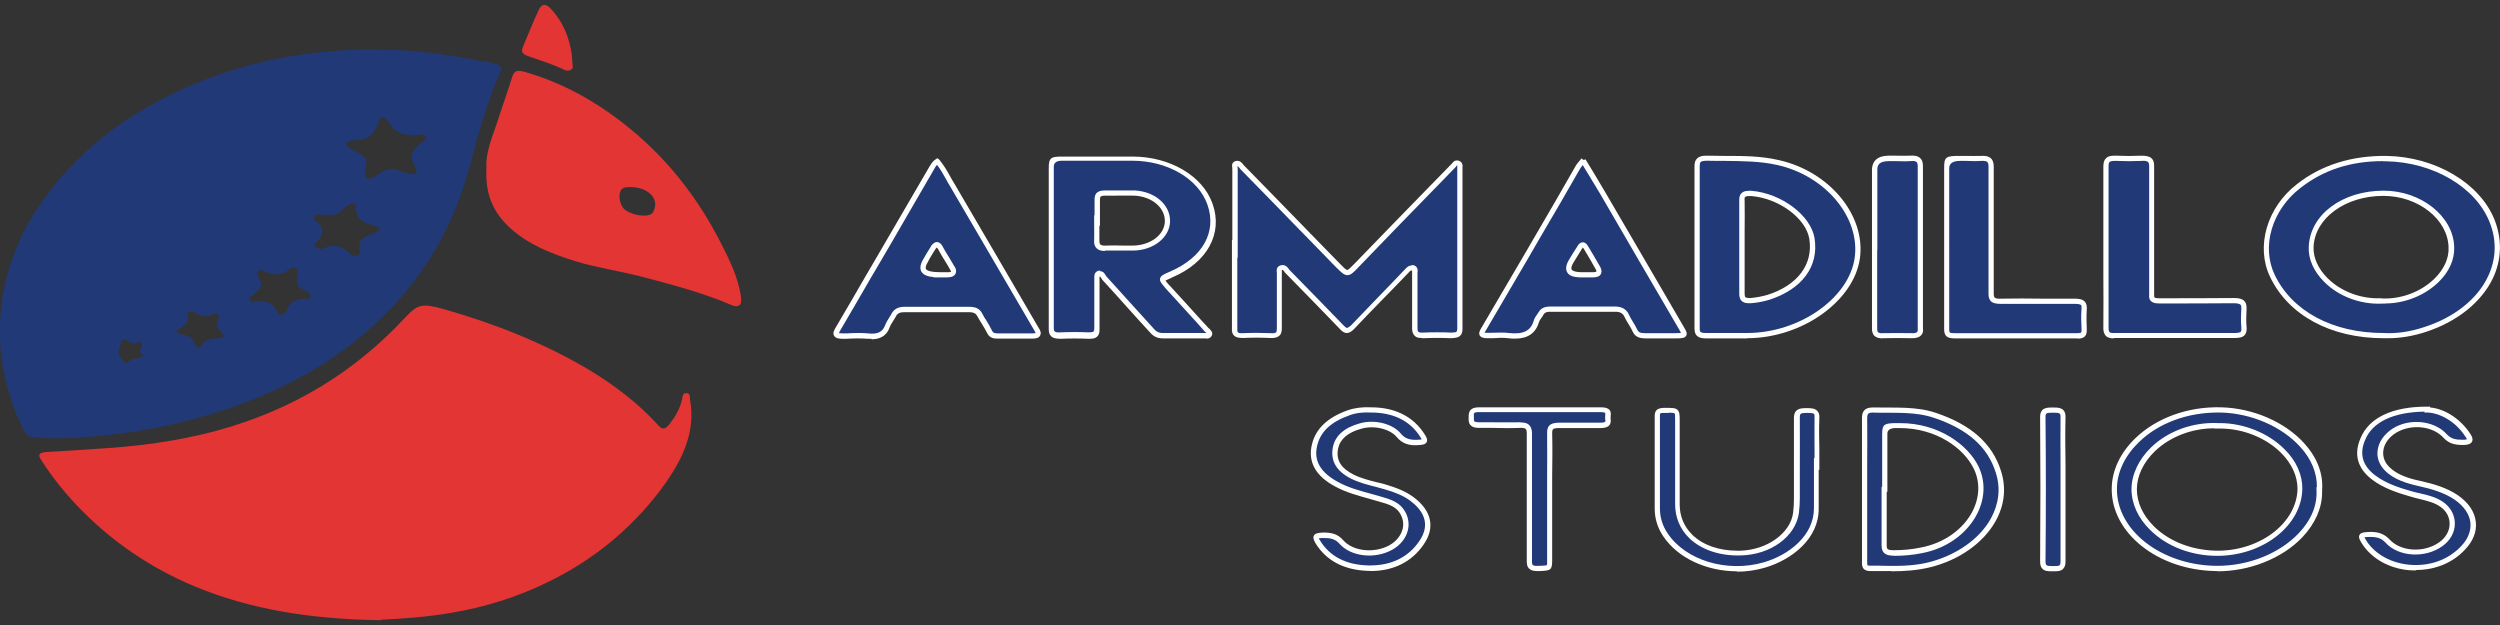 <?xml version="1.0" encoding="UTF-8"?>
<svg xmlns="http://www.w3.org/2000/svg" xmlns:xlink="http://www.w3.org/1999/xlink" width="120px" height="30px" viewBox="0 0 120 30" version="1.1">
<rect x="0" y="0" width="120" height="30" fill="#333333" stroke="none"/>
<g id="surface1">
<path style=" stroke:none;fill-rule:nonzero;fill:rgb(12.941%,22.353%,46.275%);fill-opacity:1;" d="M 18.25 2.398 C 19.695 2.359 21.363 2.598 23.031 2.918 C 23.242 2.961 23.453 2.961 23.641 3.027 C 24.094 3.16 24.133 3.207 23.961 3.578 C 23.711 4.148 23.512 4.707 23.324 5.285 C 23.004 6.207 22.773 7.152 22.516 8.094 C 21.746 10.871 20.348 13.398 18 15.562 C 15.961 17.441 13.484 18.789 10.629 19.719 C 8.199 20.508 5.684 20.938 3.066 21.039 C 2.605 21.047 2.148 21.039 1.688 20.996 C 1.418 20.977 1.258 20.898 1.16 20.688 C 0.828 20.059 0.59 19.391 0.391 18.711 C -0.059 17.141 -0.129 15.555 0.18 13.957 C 0.488 12.316 1.18 10.781 2.246 9.363 C 3.906 7.113 6.203 5.387 9.078 4.137 C 11.855 2.938 14.824 2.352 18.25 2.371 Z M 17.531 8.023 C 17.598 8.215 17.391 8.473 17.629 8.562 C 17.828 8.633 18.051 8.434 18.23 8.312 C 18.547 8.121 18.859 8.023 19.227 8.215 C 19.367 8.281 19.539 8.324 19.695 8.352 C 19.906 8.383 20.086 8.371 19.965 8.133 C 19.938 8.074 19.957 8.004 19.918 7.953 C 19.566 7.492 19.836 7.152 20.266 6.836 C 20.367 6.766 20.516 6.676 20.445 6.543 C 20.375 6.434 20.207 6.445 20.086 6.465 C 19.387 6.555 18.898 6.344 18.637 5.824 C 18.637 5.824 18.637 5.805 18.617 5.805 C 18.547 5.715 18.477 5.605 18.328 5.625 C 18.188 5.645 18.219 5.766 18.18 5.855 C 17.98 6.273 17.828 6.715 17.121 6.727 C 17.02 6.727 16.91 6.734 16.82 6.766 C 16.602 6.816 16.531 6.906 16.719 7.055 C 16.832 7.133 16.961 7.223 17.102 7.285 C 17.48 7.465 17.688 7.695 17.559 8.031 L 17.559 8.012 Z M 15.723 10.309 L 15.551 10.309 C 15.391 10.332 15.191 10.219 15.094 10.379 C 15.004 10.5 15.164 10.621 15.262 10.711 C 15.582 11 15.512 11.258 15.262 11.551 C 15.191 11.629 15.023 11.758 15.172 11.879 C 15.293 11.98 15.492 11.949 15.621 11.887 C 16.082 11.68 16.41 11.848 16.719 12.109 C 16.82 12.199 16.93 12.328 17.109 12.289 C 17.32 12.227 17.27 12.059 17.25 11.93 C 17.199 11.559 17.43 11.379 17.82 11.25 C 17.871 11.23 17.93 11.211 17.98 11.168 C 18.07 11.121 18.23 11.121 18.199 10.988 C 18.168 10.879 18.059 10.852 17.938 10.82 C 17.418 10.719 17.121 10.48 17.09 10.039 C 17.09 9.941 17.121 9.82 16.949 9.77 C 16.801 9.742 16.73 9.84 16.629 9.91 C 16.359 10.129 16.133 10.422 15.703 10.281 L 15.723 10.281 Z M 14.285 13.309 L 14.285 13.168 C 14.262 13.059 14.352 12.926 14.184 12.859 C 14.043 12.809 13.934 12.898 13.832 12.969 C 13.473 13.246 13.094 13.219 12.707 13.016 C 12.605 12.969 12.516 12.938 12.414 12.996 C 12.285 13.066 12.375 13.156 12.395 13.219 C 12.414 13.297 12.414 13.398 12.465 13.457 C 12.637 13.668 12.516 13.836 12.324 13.996 C 12.254 14.047 12.188 14.117 12.117 14.188 C 12.047 14.258 11.938 14.297 11.977 14.395 C 12.016 14.496 12.156 14.477 12.254 14.465 C 12.746 14.426 13.105 14.535 13.285 14.926 C 13.324 14.996 13.395 15.113 13.535 15.105 C 13.684 15.094 13.742 14.984 13.766 14.887 C 13.863 14.555 14.145 14.375 14.562 14.348 C 14.703 14.348 14.883 14.348 14.914 14.207 C 14.941 14.066 14.773 14.016 14.664 13.957 C 14.383 13.816 14.164 13.648 14.273 13.355 Z M 10.52 15.215 C 10.52 15.035 10.348 15.016 10.246 15.074 C 9.898 15.254 9.629 15.176 9.328 14.984 C 9.16 14.887 8.98 14.945 9.02 15.105 C 9.09 15.434 8.879 15.625 8.57 15.805 C 8.43 15.883 8.422 15.984 8.621 16.023 C 9 16.094 9.289 16.203 9.367 16.543 C 9.41 16.684 9.551 16.754 9.66 16.594 C 9.84 16.324 10.109 16.215 10.496 16.242 C 10.648 16.242 10.836 16.152 10.699 16.035 C 10.406 15.773 10.34 15.523 10.496 15.227 Z M 6.094 17.414 C 6.262 17.223 6.562 17.23 6.801 17.141 C 6.941 17.094 6.73 16.953 6.723 16.844 C 6.723 16.773 6.762 16.715 6.793 16.645 C 6.832 16.484 6.812 16.375 6.574 16.453 C 6.391 16.504 6.281 16.453 6.152 16.375 C 5.941 16.234 5.852 16.285 5.793 16.492 C 5.652 17.004 5.645 16.992 5.902 17.301 C 5.941 17.363 5.973 17.414 6.113 17.422 L 6.113 17.402 Z M 6.094 17.414 "/>
<path style=" stroke:none;fill-rule:nonzero;fill:rgb(88.627%,20.784%,20.392%);fill-opacity:1;" d="M 18.289 29.77 C 15.012 29.727 12.047 29.277 9.301 28.129 C 7.211 27.25 5.453 26.031 3.984 24.562 C 3.207 23.785 2.535 22.957 1.969 22.066 C 1.797 21.809 1.898 21.727 2.219 21.695 C 3.055 21.648 3.887 21.598 4.723 21.539 C 6.621 21.426 8.488 21.18 10.309 20.699 C 14.125 19.68 17.09 17.781 19.457 15.234 C 20.047 14.605 20.246 14.547 21.297 14.836 C 23.773 15.543 26.109 16.473 28.238 17.73 C 29.484 18.48 30.613 19.34 31.535 20.348 C 31.793 20.648 31.914 20.637 32.141 20.348 C 32.434 19.98 32.641 19.602 32.742 19.16 C 32.773 19.051 32.742 18.859 32.953 18.871 C 33.152 18.879 33.102 19.07 33.121 19.18 C 33.422 20.828 32.672 22.246 31.633 23.613 C 30.266 25.383 28.527 26.859 26.281 27.949 C 24.859 28.641 23.344 29.129 21.715 29.406 C 20.516 29.617 19.309 29.699 18.289 29.746 Z M 18.289 29.77 "/>
<path style=" stroke:none;fill-rule:nonzero;fill:rgb(88.627%,20.784%,20.392%);fill-opacity:1;" d="M 23.352 8.102 C 23.281 7.273 23.703 6.426 23.961 5.574 C 24.16 4.965 24.383 4.348 24.57 3.738 C 24.68 3.398 24.781 3.34 25.211 3.457 C 26.98 3.969 28.488 4.816 29.824 5.844 C 31.961 7.484 33.473 9.461 34.59 11.641 C 34.969 12.379 35.34 13.129 35.508 13.926 C 35.547 14.086 35.578 14.258 35.578 14.426 C 35.578 14.676 35.41 14.766 35.117 14.645 C 33.699 14.035 32.164 13.637 30.633 13.238 C 29.656 12.996 28.656 12.848 27.688 12.559 C 26.328 12.148 25.062 11.609 24.184 10.641 C 23.523 9.902 23.305 9.07 23.344 8.113 Z M 30.246 8.98 C 30.113 8.98 29.934 8.973 29.824 9.102 C 29.656 9.312 29.734 9.832 29.977 10.051 C 30.254 10.289 30.883 10.43 31.203 10.301 C 31.312 10.262 31.344 10.191 31.383 10.102 C 31.652 9.531 31.094 8.973 30.246 8.98 Z M 30.246 8.98 "/>
<path style=" stroke:none;fill-rule:nonzero;fill:rgb(12.941%,22.353%,46.275%);fill-opacity:1;" d="M 59.301 11.938 L 59.301 8.113 C 59.301 8.023 59.211 7.883 59.379 7.844 C 59.5 7.824 59.559 7.941 59.629 8.023 C 61.148 9.57 62.668 11.141 64.184 12.699 C 64.684 13.207 64.676 13.207 65.164 12.699 C 66.691 11.109 68.242 9.52 69.77 7.953 C 69.82 7.902 69.867 7.805 69.977 7.832 C 70.117 7.875 70.059 8.004 70.059 8.082 L 70.059 15.785 C 70.059 16.035 69.957 16.113 69.641 16.105 C 69.188 16.082 68.75 16.082 68.301 16.105 C 67.969 16.125 67.902 16.004 67.902 15.766 L 67.902 13.168 C 67.902 13.059 67.969 12.898 67.801 12.859 C 67.652 12.816 67.562 12.957 67.48 13.047 C 66.633 13.938 65.773 14.816 64.914 15.695 C 64.715 15.895 64.594 15.895 64.414 15.695 C 63.555 14.797 62.676 13.895 61.797 12.996 C 61.727 12.918 61.68 12.777 61.508 12.816 C 61.359 12.859 61.43 13.008 61.43 13.098 L 61.43 15.723 C 61.43 16.004 61.328 16.105 60.98 16.082 C 60.551 16.062 60.109 16.062 59.68 16.082 C 59.371 16.094 59.262 16.004 59.27 15.766 L 59.27 11.918 L 59.289 11.938 Z M 59.301 11.938 "/>
<path style=" stroke:none;fill-rule:nonzero;fill:rgb(100%,100%,100%);fill-opacity:1;" d="M 68.242 16.223 C 68.082 16.223 67.969 16.195 67.902 16.113 C 67.801 16.016 67.781 15.875 67.781 15.766 L 67.781 13.168 C 67.781 13.168 67.781 13.105 67.781 13.078 C 67.781 13.047 67.781 12.996 67.781 12.988 C 67.723 12.977 67.68 12.996 67.602 13.098 L 67.562 13.137 C 67.133 13.586 66.703 14.027 66.273 14.465 C 65.844 14.906 65.414 15.344 64.996 15.793 C 64.902 15.883 64.793 15.984 64.645 15.984 C 64.504 15.984 64.395 15.883 64.316 15.793 C 63.457 14.895 62.578 14.008 61.699 13.105 C 61.68 13.086 61.656 13.066 61.648 13.039 C 61.59 12.957 61.566 12.949 61.527 12.957 C 61.527 12.957 61.527 13.008 61.527 13.027 C 61.527 13.059 61.527 13.086 61.527 13.117 L 61.527 15.742 C 61.527 15.863 61.52 16.016 61.41 16.113 C 61.289 16.223 61.098 16.234 60.949 16.223 C 60.52 16.203 60.09 16.203 59.672 16.223 C 59.449 16.223 59.32 16.195 59.23 16.105 C 59.152 16.023 59.121 15.914 59.133 15.766 L 59.133 11.508 L 59.152 11.527 L 59.152 8.113 C 59.152 8.113 59.152 8.082 59.152 8.062 C 59.141 8.004 59.121 7.902 59.172 7.824 C 59.211 7.773 59.262 7.734 59.34 7.723 C 59.52 7.695 59.621 7.824 59.68 7.902 L 59.711 7.941 C 60.578 8.82 61.449 9.723 62.316 10.609 C 62.965 11.281 63.617 11.938 64.266 12.609 C 64.465 12.816 64.605 12.957 64.664 12.957 C 64.723 12.957 64.863 12.816 65.043 12.629 C 66.324 11.301 67.602 9.992 68.871 8.691 L 69.68 7.863 C 69.68 7.863 69.699 7.844 69.707 7.832 C 69.75 7.773 69.84 7.664 70.02 7.715 C 70.227 7.785 70.207 7.973 70.199 8.043 C 70.199 8.062 70.199 8.074 70.199 8.082 L 70.199 15.785 C 70.199 15.883 70.188 16.023 70.09 16.113 C 70 16.203 69.859 16.223 69.66 16.234 C 69.219 16.215 68.77 16.215 68.332 16.234 C 68.301 16.234 68.281 16.234 68.262 16.234 Z M 67.762 12.727 C 67.762 12.727 67.812 12.727 67.84 12.727 C 68.082 12.789 68.051 13.008 68.039 13.098 C 68.039 13.117 68.039 13.137 68.039 13.156 L 68.039 15.754 C 68.039 15.844 68.051 15.902 68.082 15.926 C 68.102 15.945 68.16 15.973 68.309 15.965 C 68.762 15.945 69.219 15.945 69.66 15.965 C 69.777 15.965 69.879 15.953 69.91 15.926 C 69.93 15.902 69.949 15.855 69.949 15.773 L 69.949 8.074 C 69.949 8.074 69.949 8.023 69.949 7.992 C 69.949 7.973 69.949 7.941 69.949 7.934 C 69.93 7.934 69.91 7.965 69.898 7.984 C 69.887 8.004 69.867 8.012 69.859 8.031 L 69.051 8.863 C 67.781 10.16 66.512 11.469 65.242 12.789 C 64.973 13.078 64.844 13.207 64.676 13.207 C 64.504 13.207 64.375 13.066 64.113 12.809 C 63.445 12.129 62.809 11.461 62.156 10.801 C 61.289 9.91 60.418 9.012 59.539 8.121 C 59.52 8.102 59.512 8.082 59.492 8.062 C 59.441 7.992 59.422 7.973 59.402 7.984 C 59.402 7.984 59.402 8.012 59.402 8.031 C 59.402 8.062 59.41 8.102 59.41 8.133 L 59.41 12.379 L 59.391 12.359 L 59.391 15.793 C 59.391 15.875 59.391 15.926 59.422 15.953 C 59.441 15.973 59.5 16.004 59.672 15.992 C 60.102 15.973 60.539 15.973 60.98 15.992 C 61.117 16.004 61.207 15.992 61.25 15.953 C 61.277 15.926 61.289 15.863 61.289 15.766 L 61.289 13.137 C 61.289 13.137 61.289 13.105 61.289 13.086 C 61.277 13.008 61.25 12.797 61.469 12.738 C 61.688 12.676 61.797 12.828 61.859 12.906 C 61.867 12.926 61.879 12.938 61.887 12.949 C 62.766 13.848 63.637 14.734 64.504 15.633 C 64.574 15.703 64.625 15.742 64.664 15.742 C 64.664 15.742 64.754 15.703 64.836 15.633 C 65.254 15.195 65.684 14.754 66.113 14.305 C 66.543 13.855 66.973 13.426 67.391 12.977 L 67.422 12.949 C 67.492 12.867 67.59 12.746 67.75 12.746 Z M 67.762 12.727 "/>
<path style=" stroke:none;fill-rule:nonzero;fill:rgb(12.941%,22.353%,46.275%);fill-opacity:1;" d="M 114.406 16.105 C 111.93 16.105 109.922 15.004 109.074 13.227 C 108.395 11.809 108.961 9.992 110.34 8.922 C 111.531 8.004 112.93 7.574 114.566 7.605 C 116.863 7.645 118.953 8.883 119.629 10.602 C 120.508 12.828 118.992 14.977 116.402 15.805 C 115.746 16.016 115.055 16.125 114.418 16.094 Z M 114.309 14.445 C 116.016 14.535 117.703 13.285 117.664 11.879 C 117.633 10.48 116.145 9.281 114.406 9.281 C 112.48 9.281 110.992 10.41 110.941 11.859 C 110.891 13.188 112.48 14.535 114.316 14.457 Z M 114.309 14.445 "/>
<path style=" stroke:none;fill-rule:nonzero;fill:rgb(100%,100%,100%);fill-opacity:1;" d="M 114.645 16.234 C 114.566 16.234 114.488 16.234 114.406 16.234 C 111.879 16.234 109.844 15.137 108.961 13.285 C 108.266 11.828 108.812 9.949 110.262 8.832 C 111.449 7.902 112.91 7.465 114.555 7.484 C 116.902 7.523 119.043 8.793 119.742 10.559 C 120.109 11.5 120.078 12.469 119.66 13.355 C 119.109 14.504 117.941 15.445 116.434 15.934 C 115.824 16.133 115.215 16.234 114.645 16.234 Z M 114.387 7.734 C 112.828 7.734 111.531 8.152 110.41 9.031 C 109.055 10.082 108.535 11.828 109.184 13.188 C 110.023 14.945 111.969 15.984 114.406 15.984 C 115.004 16.023 115.684 15.926 116.355 15.703 C 117.793 15.246 118.922 14.355 119.43 13.258 C 119.82 12.43 119.852 11.527 119.5 10.66 C 118.832 8.98 116.793 7.785 114.547 7.742 C 114.488 7.742 114.438 7.742 114.375 7.742 Z M 114.477 14.574 C 114.418 14.574 114.367 14.574 114.309 14.574 C 113.297 14.617 112.25 14.227 111.559 13.527 C 111.059 13.027 110.789 12.43 110.82 11.848 C 110.879 10.309 112.418 9.152 114.418 9.152 C 116.223 9.152 117.773 10.398 117.801 11.867 C 117.824 12.457 117.555 13.059 117.043 13.547 C 116.383 14.188 115.426 14.566 114.488 14.566 Z M 114.309 14.324 C 115.234 14.375 116.203 14.016 116.855 13.375 C 117.312 12.926 117.555 12.398 117.531 11.879 C 117.504 10.531 116.074 9.402 114.398 9.402 C 112.57 9.402 111.102 10.48 111.051 11.859 C 111.031 12.367 111.27 12.898 111.719 13.348 C 112.367 13.996 113.328 14.355 114.285 14.316 Z M 114.309 14.324 "/>
<path style=" stroke:none;fill-rule:nonzero;fill:rgb(12.941%,22.353%,46.275%);fill-opacity:1;" d="M 50.473 11.867 L 50.473 8.012 C 50.473 7.625 50.5 7.605 50.992 7.605 L 54.375 7.605 C 56.086 7.605 57.633 8.484 58.094 9.793 C 58.57 11.129 57.883 12.469 56.223 13.176 C 55.727 13.398 55.727 13.375 56.055 13.766 C 56.684 14.457 57.293 15.125 57.922 15.812 C 57.992 15.883 58.121 15.953 58.051 16.062 C 57.992 16.152 57.852 16.105 57.762 16.105 L 55.836 16.105 C 55.586 16.105 55.445 16.016 55.316 15.875 C 54.547 15.035 53.777 14.176 53.02 13.336 C 52.949 13.258 52.918 13.105 52.75 13.148 C 52.609 13.195 52.648 13.328 52.648 13.438 L 52.648 15.793 C 52.648 16.043 52.547 16.125 52.25 16.113 C 51.801 16.094 51.359 16.094 50.91 16.113 C 50.562 16.125 50.449 16.016 50.461 15.754 L 50.461 11.867 Z M 52.66 10.582 C 52.66 10.891 52.68 11.199 52.66 11.52 C 52.648 11.797 52.758 11.93 53.129 11.91 C 53.547 11.887 53.969 11.91 54.387 11.91 C 55.305 11.898 56.023 11.328 56.043 10.629 C 56.055 9.902 55.375 9.312 54.457 9.262 C 53.977 9.242 53.508 9.262 53.047 9.262 C 52.758 9.262 52.66 9.363 52.668 9.582 L 52.668 10.582 L 52.648 10.582 Z M 52.66 10.582 "/>
<path style=" stroke:none;fill-rule:nonzero;fill:rgb(100%,100%,100%);fill-opacity:1;" d="M 57.914 16.242 C 57.914 16.242 57.844 16.242 57.812 16.242 C 57.793 16.242 57.773 16.242 57.754 16.242 L 55.824 16.242 C 55.566 16.242 55.387 16.164 55.215 15.973 C 54.836 15.555 54.445 15.137 54.066 14.707 C 53.688 14.277 53.297 13.855 52.918 13.438 C 52.898 13.406 52.879 13.375 52.859 13.348 C 52.82 13.277 52.82 13.277 52.777 13.285 C 52.77 13.309 52.777 13.355 52.777 13.387 C 52.777 13.406 52.777 13.438 52.777 13.457 L 52.777 15.812 C 52.777 15.914 52.77 16.055 52.668 16.152 C 52.559 16.262 52.391 16.262 52.25 16.262 C 51.809 16.242 51.359 16.242 50.922 16.262 C 50.699 16.262 50.543 16.234 50.449 16.133 C 50.371 16.055 50.332 15.934 50.34 15.766 L 50.34 8.055 C 50.34 7.562 50.461 7.516 50.98 7.516 L 54.367 7.516 C 56.156 7.516 57.734 8.441 58.203 9.781 C 58.711 11.211 57.953 12.598 56.266 13.316 L 56.203 13.348 C 56.094 13.398 55.984 13.445 55.945 13.465 C 55.965 13.508 56.043 13.598 56.113 13.676 L 56.145 13.707 C 56.664 14.266 57.164 14.824 57.672 15.383 L 58.004 15.742 C 58.004 15.742 58.023 15.766 58.043 15.773 C 58.102 15.836 58.262 15.965 58.152 16.133 C 58.094 16.234 57.992 16.254 57.914 16.254 Z M 52.797 13.016 C 52.957 13.016 53.027 13.137 53.066 13.207 C 53.078 13.227 53.09 13.246 53.098 13.258 C 53.477 13.676 53.867 14.105 54.246 14.527 C 54.625 14.945 55.016 15.375 55.395 15.793 C 55.496 15.914 55.605 15.984 55.816 15.984 L 57.742 15.984 C 57.742 15.984 57.801 15.984 57.832 15.984 C 57.863 15.984 57.902 15.984 57.922 15.984 C 57.914 15.984 57.883 15.965 57.863 15.945 C 57.844 15.926 57.824 15.914 57.812 15.895 L 57.484 15.523 C 56.973 14.965 56.465 14.406 55.945 13.836 L 55.914 13.797 C 55.746 13.598 55.656 13.496 55.684 13.367 C 55.715 13.238 55.844 13.176 56.094 13.066 L 56.156 13.039 C 57.734 12.359 58.422 11.129 57.953 9.812 C 57.512 8.574 56.035 7.715 54.355 7.715 L 50.969 7.715 C 50.711 7.715 50.582 7.809 50.582 8.004 L 50.582 15.723 C 50.582 15.824 50.582 15.875 50.621 15.902 C 50.652 15.934 50.723 15.973 50.902 15.953 C 51.352 15.934 51.801 15.934 52.25 15.953 C 52.398 15.953 52.457 15.934 52.488 15.914 C 52.508 15.895 52.527 15.836 52.527 15.754 L 52.527 13.398 C 52.527 13.398 52.527 13.355 52.527 13.348 C 52.527 13.258 52.508 13.066 52.719 12.996 C 52.75 12.996 52.777 12.988 52.809 12.988 Z M 53.039 12.047 C 52.859 12.047 52.727 12.008 52.637 11.918 C 52.52 11.797 52.508 11.641 52.52 11.52 C 52.527 11.309 52.52 11.098 52.52 10.891 C 52.52 10.789 52.52 10.68 52.52 10.582 L 52.52 10.332 L 52.539 10.332 C 52.539 10.332 52.539 9.59 52.539 9.59 C 52.539 9.461 52.559 9.352 52.629 9.273 C 52.707 9.184 52.84 9.141 53.039 9.141 C 53.188 9.141 53.348 9.141 53.496 9.141 C 53.809 9.141 54.125 9.141 54.457 9.141 C 55.445 9.191 56.176 9.832 56.164 10.629 C 56.145 11.398 55.367 12.02 54.387 12.027 C 54.246 12.027 54.105 12.027 53.969 12.027 C 53.699 12.027 53.418 12.02 53.137 12.027 C 53.109 12.027 53.078 12.027 53.047 12.027 Z M 52.77 10.84 C 52.77 10.84 52.77 10.879 52.77 10.891 C 52.77 11.098 52.77 11.309 52.77 11.527 C 52.77 11.629 52.777 11.699 52.82 11.738 C 52.859 11.777 52.957 11.797 53.109 11.789 C 53.398 11.77 53.676 11.789 53.957 11.789 C 54.098 11.789 54.238 11.789 54.375 11.789 C 55.227 11.777 55.895 11.27 55.914 10.629 C 55.926 9.973 55.297 9.43 54.445 9.391 C 54.137 9.383 53.816 9.391 53.508 9.391 C 53.348 9.391 53.199 9.391 53.047 9.391 C 52.898 9.391 52.848 9.422 52.828 9.441 C 52.809 9.461 52.797 9.512 52.797 9.582 L 52.797 10.84 C 52.797 10.84 52.789 10.84 52.789 10.84 Z M 52.77 10.84 "/>
<path style=" stroke:none;fill-rule:nonzero;fill:rgb(12.941%,22.353%,46.275%);fill-opacity:1;" d="M 81.465 11.879 L 81.465 8.004 C 81.465 7.715 81.566 7.594 81.953 7.605 C 83.094 7.645 84.223 7.562 85.352 7.812 C 87.758 8.352 89.414 10.41 89.145 12.379 C 88.875 14.355 86.43 16.172 83.742 16.113 C 83.133 16.105 82.504 16.113 81.883 16.113 C 81.566 16.113 81.453 16.023 81.453 15.773 C 81.465 14.477 81.453 13.176 81.453 11.887 Z M 83.602 11.84 L 83.602 14.086 C 83.602 14.336 83.672 14.457 84.023 14.426 C 84.312 14.406 84.59 14.348 84.859 14.266 C 86.16 13.855 87.199 12.906 86.969 11.438 C 86.797 10.391 85.43 9.391 84.07 9.273 C 83.723 9.25 83.602 9.332 83.613 9.609 C 83.633 10.352 83.613 11.09 83.613 11.84 Z M 83.602 11.84 "/>
<path style=" stroke:none;fill-rule:nonzero;fill:rgb(100%,100%,100%);fill-opacity:1;" d="M 83.863 16.242 C 83.863 16.242 83.781 16.242 83.742 16.242 C 83.332 16.242 82.922 16.242 82.504 16.242 C 82.293 16.242 82.094 16.242 81.883 16.242 C 81.613 16.242 81.336 16.184 81.336 15.773 C 81.336 14.906 81.336 14.047 81.336 13.176 C 81.336 12.746 81.336 12.316 81.336 11.887 L 81.336 8.004 C 81.336 7.875 81.344 7.715 81.465 7.605 C 81.566 7.504 81.715 7.465 81.953 7.473 C 82.242 7.473 82.535 7.484 82.824 7.484 C 83.664 7.484 84.52 7.484 85.379 7.684 C 87.809 8.223 89.555 10.332 89.277 12.387 C 88.996 14.457 86.488 16.234 83.863 16.234 Z M 83.133 15.984 C 83.344 15.984 83.543 15.984 83.754 15.984 C 83.793 15.984 83.832 15.984 83.863 15.984 C 86.371 15.984 88.766 14.305 89.027 12.359 C 89.285 10.43 87.629 8.441 85.32 7.922 C 84.492 7.734 83.641 7.734 82.812 7.723 C 82.523 7.723 82.234 7.723 81.945 7.715 C 81.793 7.715 81.684 7.734 81.633 7.773 C 81.613 7.793 81.586 7.844 81.586 7.992 L 81.586 11.879 C 81.586 12.309 81.586 12.738 81.586 13.168 C 81.586 14.027 81.586 14.895 81.586 15.766 C 81.586 15.914 81.594 15.984 81.883 15.984 C 82.086 15.984 82.293 15.984 82.504 15.984 C 82.715 15.984 82.922 15.984 83.121 15.984 Z M 83.953 14.555 C 83.793 14.555 83.684 14.527 83.602 14.445 C 83.492 14.348 83.484 14.195 83.484 14.074 L 83.484 11.828 C 83.484 11.578 83.484 11.34 83.484 11.098 C 83.484 10.609 83.484 10.109 83.484 9.621 C 83.484 9.52 83.484 9.371 83.594 9.273 C 83.711 9.152 83.902 9.152 84.082 9.16 C 85.512 9.281 86.918 10.34 87.098 11.43 C 87.316 12.789 86.5 13.887 84.91 14.395 C 84.602 14.484 84.32 14.535 84.043 14.555 C 84.012 14.555 83.98 14.555 83.953 14.555 Z M 83.742 11.848 L 83.742 14.086 C 83.742 14.188 83.754 14.246 83.781 14.266 C 83.801 14.285 83.863 14.305 84.023 14.305 C 84.281 14.285 84.551 14.234 84.832 14.156 C 86.289 13.695 87.039 12.688 86.848 11.469 C 86.688 10.48 85.391 9.52 84.062 9.41 C 83.902 9.41 83.812 9.41 83.773 9.453 C 83.742 9.473 83.73 9.531 83.742 9.609 C 83.754 10.109 83.742 10.609 83.742 11.098 C 83.742 11.348 83.742 11.598 83.742 11.848 Z M 83.742 11.848 "/>
<path style=" stroke:none;fill-rule:nonzero;fill:rgb(12.941%,22.353%,46.275%);fill-opacity:1;" d="M 76.012 7.715 C 76.332 8.242 76.641 8.73 76.93 9.23 C 78.199 11.41 79.469 13.578 80.727 15.754 C 80.926 16.094 80.906 16.113 80.438 16.125 L 78.988 16.125 C 78.758 16.125 78.598 16.082 78.5 15.883 C 78.379 15.625 78.207 15.395 78.078 15.137 C 77.98 14.934 77.809 14.836 77.551 14.836 L 74.402 14.836 C 74.203 14.836 74.055 14.887 73.973 15.047 C 73.902 15.164 73.793 15.273 73.754 15.406 C 73.586 15.984 73.145 16.195 72.414 16.105 C 72.086 16.062 71.734 16.105 71.398 16.105 C 71.117 16.105 71.078 16.035 71.195 15.836 C 71.867 14.695 72.535 13.547 73.203 12.406 C 74.043 10.98 74.895 9.531 75.711 8.094 C 75.781 7.965 75.883 7.852 76.02 7.684 L 76 7.703 Z M 75.941 13.188 L 76.461 13.188 C 76.719 13.188 76.82 13.078 76.719 12.887 C 76.52 12.547 76.332 12.207 76.121 11.867 C 76.031 11.73 75.922 11.688 75.832 11.867 C 75.691 12.09 75.551 12.309 75.41 12.547 C 75.152 12.988 75.332 13.195 75.953 13.188 L 75.93 13.188 Z M 75.941 13.188 "/>
<path style=" stroke:none;fill-rule:nonzero;fill:rgb(100%,100%,100%);fill-opacity:1;" d="M 72.715 16.254 C 72.617 16.254 72.504 16.254 72.395 16.234 C 72.156 16.203 71.906 16.215 71.656 16.234 C 71.566 16.234 71.488 16.234 71.398 16.234 C 71.246 16.234 71.098 16.215 71.027 16.105 C 70.969 15.992 71.027 15.875 71.086 15.773 C 71.758 14.637 72.414 13.496 73.094 12.348 L 73.715 11.281 C 74.332 10.219 74.984 9.113 75.594 8.031 C 75.66 7.902 75.742 7.805 75.863 7.664 L 75.91 7.605 L 76.02 7.684 L 76.102 7.645 C 76.223 7.852 76.352 8.055 76.473 8.254 C 76.66 8.562 76.84 8.863 77.02 9.172 C 78.289 11.348 79.559 13.516 80.824 15.695 C 80.926 15.875 81.004 15.992 80.938 16.113 C 80.867 16.234 80.707 16.242 80.426 16.242 L 78.977 16.242 C 78.75 16.242 78.508 16.203 78.379 15.934 C 78.32 15.805 78.25 15.684 78.18 15.574 C 78.098 15.445 78.027 15.324 77.969 15.195 C 77.891 15.035 77.758 14.965 77.551 14.965 L 74.402 14.965 C 74.184 14.965 74.113 15.047 74.082 15.113 C 74.055 15.164 74.023 15.215 73.992 15.254 C 73.945 15.324 73.895 15.383 73.875 15.453 C 73.715 15.992 73.336 16.254 72.727 16.254 Z M 72.047 15.965 C 72.176 15.965 72.305 15.965 72.426 15.984 C 73.113 16.062 73.484 15.883 73.625 15.375 C 73.652 15.266 73.723 15.184 73.773 15.105 C 73.805 15.066 73.832 15.023 73.855 14.984 C 73.953 14.805 74.133 14.715 74.395 14.715 L 77.539 14.715 C 77.84 14.715 78.059 14.836 78.18 15.086 C 78.238 15.215 78.309 15.336 78.379 15.445 C 78.457 15.574 78.527 15.695 78.59 15.824 C 78.648 15.953 78.738 15.992 78.969 15.992 L 80.418 15.992 C 80.496 15.992 80.617 15.992 80.688 15.973 C 80.664 15.926 80.625 15.855 80.598 15.812 C 79.328 13.637 78.059 11.469 76.801 9.293 C 76.621 8.992 76.441 8.691 76.25 8.383 C 76.16 8.234 76.062 8.082 75.973 7.922 C 75.902 8.004 75.852 8.082 75.812 8.152 C 75.191 9.242 74.555 10.34 73.922 11.41 L 73.305 12.477 C 72.637 13.617 71.965 14.766 71.297 15.902 C 71.277 15.934 71.266 15.953 71.258 15.973 C 71.277 15.973 71.316 15.973 71.387 15.973 C 71.465 15.973 71.555 15.973 71.637 15.973 C 71.766 15.973 71.895 15.965 72.027 15.965 Z M 75.922 13.316 C 75.543 13.316 75.312 13.238 75.223 13.066 C 75.141 12.918 75.164 12.727 75.301 12.488 C 75.441 12.25 75.582 12.027 75.723 11.809 C 75.781 11.699 75.863 11.641 75.961 11.629 C 76.043 11.629 76.133 11.66 76.223 11.809 C 76.43 12.16 76.629 12.488 76.82 12.828 C 76.898 12.988 76.871 13.098 76.84 13.156 C 76.781 13.266 76.652 13.316 76.449 13.316 L 75.91 13.316 Z M 75.973 11.879 C 75.973 11.879 75.961 11.898 75.941 11.93 C 75.801 12.16 75.66 12.379 75.523 12.609 C 75.434 12.758 75.402 12.879 75.441 12.938 C 75.461 12.977 75.57 13.066 75.941 13.066 L 76.461 13.066 C 76.582 13.066 76.629 13.039 76.629 13.027 C 76.629 13.027 76.629 12.996 76.609 12.949 C 76.422 12.609 76.223 12.277 76.02 11.938 C 76 11.91 75.98 11.887 75.98 11.887 Z M 75.973 11.879 "/>
<path style=" stroke:none;fill-rule:nonzero;fill:rgb(12.941%,22.353%,46.275%);fill-opacity:1;" d="M 44.996 7.734 C 45.289 8.094 45.469 8.484 45.695 8.844 C 47.066 11.16 48.414 13.488 49.781 15.805 C 49.902 16.016 49.871 16.113 49.551 16.113 L 47.934 16.113 C 47.723 16.113 47.605 16.082 47.516 15.902 C 47.395 15.633 47.195 15.375 47.055 15.105 C 46.957 14.914 46.805 14.836 46.535 14.836 L 43.43 14.836 C 43.168 14.836 43.012 14.926 42.91 15.113 C 42.809 15.293 42.68 15.473 42.609 15.664 C 42.469 16.055 42.16 16.172 41.68 16.125 C 41.273 16.094 40.871 16.113 40.473 16.125 C 40.133 16.125 40.082 16.035 40.223 15.805 C 40.824 14.797 41.402 13.785 41.992 12.777 C 42.91 11.199 43.828 9.621 44.746 8.043 C 44.797 7.941 44.859 7.832 44.996 7.742 L 45.016 7.742 Z M 44.949 13.188 L 45.527 13.188 C 45.766 13.188 45.836 13.066 45.758 12.906 C 45.559 12.547 45.336 12.219 45.148 11.867 C 45.016 11.668 44.906 11.75 44.828 11.867 C 44.688 12.09 44.547 12.309 44.43 12.547 C 44.199 12.957 44.379 13.168 44.957 13.176 Z M 44.949 13.188 "/>
<path style=" stroke:none;fill-rule:nonzero;fill:rgb(100%,100%,100%);fill-opacity:1;" d="M 41.84 16.262 C 41.77 16.262 41.711 16.262 41.652 16.262 C 41.312 16.234 40.973 16.242 40.613 16.262 L 40.453 16.262 C 40.281 16.262 40.102 16.242 40.035 16.113 C 39.965 15.992 40.035 15.855 40.094 15.754 C 40.594 14.906 41.082 14.066 41.57 13.219 L 41.859 12.727 C 42.32 11.938 42.781 11.148 43.238 10.359 C 43.699 9.57 44.16 8.781 44.617 7.992 C 44.68 7.895 44.746 7.754 44.906 7.652 L 44.996 7.594 L 45.086 7.664 C 45.297 7.922 45.457 8.191 45.605 8.461 C 45.668 8.574 45.727 8.684 45.797 8.793 C 46.477 9.949 47.156 11.121 47.836 12.277 C 48.512 13.438 49.191 14.605 49.871 15.766 C 49.934 15.855 49.992 15.992 49.922 16.113 C 49.852 16.242 49.672 16.254 49.523 16.254 L 47.902 16.254 C 47.703 16.254 47.496 16.234 47.375 15.973 C 47.305 15.836 47.227 15.695 47.137 15.555 C 47.055 15.434 46.984 15.305 46.914 15.184 C 46.855 15.066 46.766 14.984 46.504 14.984 L 43.398 14.984 C 43.191 14.984 43.07 15.047 43 15.195 C 42.961 15.266 42.922 15.324 42.879 15.395 C 42.809 15.504 42.738 15.613 42.699 15.723 C 42.531 16.184 42.16 16.285 41.832 16.285 Z M 41.172 15.984 C 41.34 15.984 41.5 15.984 41.672 16.004 C 42.129 16.055 42.359 15.934 42.48 15.625 C 42.531 15.484 42.609 15.363 42.68 15.246 C 42.719 15.184 42.762 15.125 42.789 15.066 C 42.91 14.836 43.109 14.727 43.418 14.727 L 46.527 14.727 C 46.844 14.727 47.035 14.824 47.156 15.066 C 47.215 15.184 47.285 15.305 47.363 15.414 C 47.453 15.562 47.543 15.715 47.613 15.863 C 47.664 15.973 47.723 16.004 47.914 16.004 L 49.531 16.004 C 49.652 16.004 49.691 15.992 49.711 15.984 C 49.711 15.984 49.691 15.945 49.66 15.883 C 48.984 14.727 48.305 13.566 47.625 12.398 C 46.945 11.23 46.266 10.07 45.586 8.91 C 45.516 8.801 45.457 8.691 45.398 8.582 C 45.277 8.363 45.148 8.133 44.977 7.914 C 44.918 7.973 44.879 8.043 44.848 8.102 C 44.387 8.891 43.93 9.68 43.469 10.48 C 43.012 11.281 42.551 12.059 42.09 12.848 L 41.801 13.336 C 41.312 14.188 40.824 15.023 40.324 15.875 C 40.281 15.945 40.273 15.984 40.273 15.992 C 40.273 15.984 40.324 16.004 40.473 16.004 L 40.633 16.004 C 40.824 15.992 41.012 15.984 41.203 15.984 Z M 45.516 13.316 L 44.809 13.316 L 44.809 13.297 C 44.508 13.277 44.316 13.188 44.227 13.039 C 44.148 12.898 44.168 12.707 44.297 12.477 C 44.418 12.258 44.547 12.047 44.68 11.84 L 44.699 11.797 C 44.699 11.797 44.828 11.617 44.969 11.617 C 45.066 11.617 45.156 11.68 45.227 11.797 C 45.328 11.988 45.438 12.168 45.547 12.34 C 45.648 12.508 45.746 12.668 45.848 12.848 C 45.926 12.996 45.887 13.105 45.855 13.156 C 45.816 13.227 45.715 13.309 45.508 13.309 Z M 45.059 13.066 L 45.516 13.066 C 45.617 13.066 45.648 13.047 45.648 13.039 C 45.648 13.039 45.648 13.016 45.625 12.977 C 45.535 12.809 45.438 12.648 45.336 12.488 C 45.227 12.309 45.117 12.129 45.016 11.938 C 44.988 11.898 44.969 11.879 44.969 11.879 C 44.969 11.879 44.949 11.898 44.906 11.949 L 44.887 11.98 C 44.758 12.18 44.629 12.387 44.52 12.609 C 44.457 12.707 44.406 12.836 44.449 12.918 C 44.5 12.996 44.68 13.047 44.938 13.059 L 45.059 13.059 Z M 45.059 13.066 "/>
<path style=" stroke:none;fill-rule:nonzero;fill:rgb(12.941%,22.353%,46.275%);fill-opacity:1;" d="M 101.094 11.848 L 101.094 8.004 C 101.094 7.715 101.184 7.582 101.582 7.605 C 101.992 7.625 102.391 7.625 102.789 7.605 C 103.18 7.582 103.281 7.715 103.281 8.004 L 103.281 14.164 C 103.258 14.387 103.379 14.457 103.66 14.457 C 104.859 14.457 106.035 14.457 107.234 14.445 C 107.613 14.445 107.723 14.555 107.715 14.836 C 107.695 15.137 107.684 15.445 107.715 15.742 C 107.746 16.035 107.613 16.125 107.254 16.125 C 105.617 16.113 103.98 16.125 102.34 16.125 L 101.562 16.125 C 101.223 16.145 101.102 16.055 101.102 15.766 C 101.121 14.457 101.102 13.156 101.102 11.848 Z M 101.094 11.848 "/>
<path style=" stroke:none;fill-rule:nonzero;fill:rgb(100%,100%,100%);fill-opacity:1;" d="M 101.453 16.242 C 101.332 16.242 101.191 16.223 101.094 16.133 C 100.98 16.023 100.961 15.875 100.961 15.766 C 100.973 14.895 100.961 14.027 100.961 13.156 C 100.961 12.719 100.961 12.289 100.961 11.848 L 100.961 8.004 C 100.961 7.875 100.973 7.703 101.094 7.594 C 101.191 7.492 101.34 7.465 101.582 7.473 C 101.992 7.492 102.379 7.492 102.781 7.473 C 103.012 7.473 103.168 7.504 103.27 7.594 C 103.391 7.703 103.398 7.863 103.398 7.992 L 103.398 14.156 C 103.398 14.156 103.398 14.258 103.418 14.277 C 103.438 14.297 103.488 14.316 103.66 14.316 C 104.859 14.316 106.035 14.316 107.234 14.305 C 107.484 14.305 107.633 14.348 107.723 14.445 C 107.836 14.555 107.836 14.715 107.836 14.824 C 107.824 15.105 107.805 15.414 107.836 15.715 C 107.844 15.812 107.844 15.965 107.746 16.082 C 107.625 16.215 107.426 16.223 107.246 16.223 C 106.145 16.223 105.059 16.223 103.969 16.223 C 103.418 16.223 102.879 16.223 102.332 16.223 L 101.551 16.223 C 101.551 16.223 101.492 16.223 101.453 16.223 Z M 101.5 7.723 C 101.383 7.723 101.301 7.742 101.262 7.773 C 101.223 7.805 101.211 7.875 101.211 7.992 L 101.211 11.84 C 101.211 12.277 101.211 12.707 101.211 13.148 C 101.211 14.016 101.211 14.887 101.211 15.754 C 101.211 15.855 101.23 15.914 101.262 15.945 C 101.301 15.984 101.402 15.992 101.543 15.984 L 102.332 15.984 C 102.879 15.984 103.43 15.984 103.969 15.984 C 105.059 15.984 106.145 15.984 107.246 15.984 C 107.414 15.984 107.516 15.965 107.555 15.926 C 107.586 15.895 107.586 15.836 107.586 15.742 C 107.555 15.426 107.566 15.094 107.586 14.816 C 107.586 14.684 107.566 14.645 107.543 14.625 C 107.504 14.586 107.395 14.555 107.234 14.555 C 106.035 14.566 104.859 14.566 103.66 14.566 C 103.508 14.566 103.348 14.555 103.238 14.445 C 103.168 14.375 103.148 14.277 103.16 14.145 L 103.16 7.992 C 103.16 7.875 103.141 7.805 103.102 7.773 C 103.051 7.734 102.961 7.703 102.801 7.723 C 102.391 7.742 101.992 7.742 101.57 7.723 C 101.551 7.723 101.523 7.723 101.5 7.723 Z M 101.5 7.723 "/>
<path style=" stroke:none;fill-rule:nonzero;fill:rgb(12.941%,22.353%,46.275%);fill-opacity:1;" d="M 93.43 11.848 L 93.43 8.082 C 93.43 7.758 93.645 7.594 94.07 7.594 C 94.41 7.594 94.75 7.613 95.09 7.594 C 95.48 7.562 95.578 7.703 95.578 7.992 L 95.578 14.074 C 95.578 14.355 95.68 14.465 96.047 14.457 C 97.227 14.438 98.414 14.457 99.582 14.445 C 99.945 14.445 100.074 14.535 100.043 14.824 C 100.012 15.164 100.035 15.516 100.043 15.855 C 100.043 16.043 99.965 16.105 99.723 16.105 L 93.82 16.105 C 93.512 16.105 93.441 16.016 93.441 15.793 L 93.441 11.848 Z M 93.43 11.848 "/>
<path style=" stroke:none;fill-rule:nonzero;fill:rgb(100%,100%,100%);fill-opacity:1;" d="M 99.723 16.242 L 93.82 16.242 C 93.461 16.242 93.32 16.125 93.32 15.812 L 93.32 8.094 C 93.312 7.516 93.402 7.484 94.07 7.484 C 94.18 7.484 94.301 7.484 94.41 7.484 C 94.629 7.484 94.859 7.492 95.078 7.484 C 95.297 7.465 95.457 7.504 95.559 7.594 C 95.68 7.703 95.699 7.883 95.699 8.004 L 95.699 14.086 C 95.699 14.227 95.727 14.266 95.75 14.285 C 95.789 14.324 95.887 14.348 96.047 14.336 C 96.727 14.324 97.418 14.324 98.074 14.336 C 98.586 14.336 99.086 14.336 99.582 14.336 C 99.762 14.336 99.965 14.355 100.074 14.484 C 100.172 14.594 100.172 14.754 100.164 14.855 C 100.145 15.156 100.152 15.473 100.164 15.785 L 100.164 15.875 C 100.164 16.215 99.914 16.254 99.723 16.254 Z M 93.551 11.797 L 93.562 11.797 L 93.562 15.812 C 93.562 15.953 93.562 15.992 93.812 15.992 L 99.715 15.992 C 99.914 15.992 99.914 15.953 99.914 15.863 L 99.914 15.785 C 99.902 15.473 99.883 15.145 99.914 14.824 C 99.914 14.734 99.914 14.676 99.895 14.645 C 99.852 14.605 99.754 14.586 99.582 14.586 C 99.086 14.586 98.586 14.586 98.074 14.586 C 97.418 14.586 96.727 14.586 96.047 14.586 C 95.816 14.586 95.668 14.555 95.57 14.465 C 95.457 14.355 95.449 14.207 95.449 14.086 L 95.449 8.004 C 95.449 7.883 95.43 7.812 95.391 7.773 C 95.34 7.734 95.25 7.715 95.098 7.723 C 94.871 7.742 94.629 7.734 94.41 7.723 C 94.301 7.723 94.191 7.723 94.082 7.723 C 93.734 7.723 93.562 7.844 93.562 8.082 L 93.562 11.789 Z M 93.551 11.797 "/>
<path style=" stroke:none;fill-rule:nonzero;fill:rgb(12.941%,22.353%,46.275%);fill-opacity:1;" d="M 111.309 23.504 C 111.449 25.523 109.004 27.34 106.316 27.289 C 103.738 27.23 101.453 25.602 101.48 23.457 C 101.512 21.449 103.738 19.621 106.605 19.691 C 109.102 19.758 111.469 21.496 111.332 23.516 L 111.309 23.516 Z M 106.465 20.438 C 104.316 20.34 102.43 21.836 102.43 23.484 C 102.43 25.133 104.199 26.59 106.496 26.551 C 108.613 26.512 110.352 25.145 110.383 23.457 C 110.41 21.816 108.453 20.391 106.465 20.43 Z M 106.465 20.438 "/>
<path style=" stroke:none;fill-rule:nonzero;fill:rgb(100%,100%,100%);fill-opacity:1;" d="M 106.438 27.41 C 106.438 27.41 106.355 27.41 106.316 27.41 C 103.559 27.352 101.332 25.574 101.363 23.445 C 101.371 22.586 101.77 21.738 102.492 21.039 C 103.508 20.059 105.016 19.508 106.617 19.551 C 108.145 19.59 109.672 20.25 110.602 21.277 C 111.219 21.957 111.52 22.727 111.461 23.516 L 111.461 23.637 C 111.461 24.383 111.129 25.133 110.52 25.781 C 109.551 26.801 107.992 27.422 106.438 27.422 Z M 106.465 19.801 C 104.988 19.801 103.609 20.309 102.672 21.219 C 102 21.867 101.621 22.656 101.613 23.445 C 101.582 25.434 103.699 27.102 106.324 27.16 C 106.367 27.16 106.406 27.16 106.438 27.16 C 107.934 27.16 109.414 26.57 110.34 25.594 C 110.949 24.953 111.238 24.234 111.191 23.504 L 111.191 23.375 C 111.191 23.375 111.211 23.375 111.211 23.375 C 111.219 22.707 110.949 22.035 110.41 21.449 C 109.523 20.469 108.062 19.84 106.605 19.801 C 106.555 19.801 106.504 19.801 106.457 19.801 Z M 106.426 26.68 C 105.176 26.68 104.008 26.23 103.211 25.441 C 102.629 24.875 102.312 24.176 102.312 23.484 C 102.312 22.797 102.648 22.059 103.258 21.469 C 104.078 20.68 105.277 20.25 106.477 20.309 C 106.504 20.309 106.535 20.309 106.555 20.309 C 107.695 20.309 108.871 20.777 109.652 21.559 C 110.223 22.117 110.52 22.797 110.512 23.465 C 110.48 25.203 108.684 26.641 106.504 26.68 C 106.477 26.68 106.457 26.68 106.426 26.68 Z M 106.277 20.559 C 105.219 20.559 104.168 20.957 103.438 21.656 C 102.879 22.195 102.57 22.848 102.57 23.484 C 102.57 24.125 102.859 24.742 103.398 25.273 C 104.168 26.031 105.309 26.441 106.516 26.434 C 108.562 26.402 110.25 25.062 110.281 23.465 C 110.281 22.867 110.012 22.258 109.492 21.738 C 108.762 21.008 107.656 20.57 106.574 20.57 C 106.547 20.57 106.516 20.57 106.496 20.57 C 106.426 20.57 106.367 20.57 106.297 20.57 Z M 106.277 20.559 "/>
<path style=" stroke:none;fill-rule:nonzero;fill:rgb(12.941%,22.353%,46.275%);fill-opacity:1;" d="M 89.996 11.848 L 89.996 8.121 C 89.996 7.773 90.215 7.605 90.664 7.605 C 90.992 7.605 91.344 7.625 91.684 7.605 C 92.062 7.582 92.184 7.695 92.184 7.992 L 92.184 15.766 C 92.211 16.023 92.082 16.133 91.754 16.125 C 91.305 16.113 90.863 16.113 90.414 16.125 C 90.086 16.133 89.984 16.023 89.984 15.766 L 89.984 11.848 Z M 89.996 11.848 "/>
<path style=" stroke:none;fill-rule:nonzero;fill:rgb(100%,100%,100%);fill-opacity:1;" d="M 90.363 16.242 C 90.184 16.242 90.066 16.203 89.977 16.125 C 89.863 16.016 89.855 15.863 89.855 15.766 L 89.855 8.121 C 89.863 7.883 89.977 7.473 90.664 7.473 C 90.773 7.473 90.883 7.473 91.004 7.473 C 91.223 7.473 91.453 7.484 91.672 7.473 C 91.914 7.453 92.074 7.492 92.172 7.594 C 92.293 7.703 92.301 7.875 92.301 7.984 L 92.301 15.754 C 92.324 15.895 92.293 16.016 92.211 16.094 C 92.121 16.195 91.961 16.242 91.742 16.234 C 91.305 16.223 90.855 16.223 90.414 16.234 C 90.395 16.234 90.383 16.234 90.363 16.234 Z M 90.105 11.98 L 90.105 15.766 C 90.105 15.855 90.113 15.914 90.145 15.945 C 90.184 15.984 90.285 16.004 90.395 15.992 C 90.844 15.984 91.293 15.984 91.742 15.992 C 91.934 16.004 91.992 15.965 92.023 15.934 C 92.051 15.902 92.062 15.855 92.051 15.773 L 92.051 15.355 C 92.051 15.355 92.051 7.992 92.051 7.992 C 92.051 7.883 92.031 7.812 92.004 7.785 C 91.953 7.734 91.852 7.715 91.684 7.734 C 91.453 7.754 91.223 7.734 90.992 7.734 C 90.883 7.734 90.773 7.734 90.664 7.734 C 90.184 7.734 90.113 7.941 90.113 8.133 L 90.113 11.988 Z M 90.105 11.98 "/>
<path style=" stroke:none;fill-rule:nonzero;fill:rgb(12.941%,22.353%,46.275%);fill-opacity:1;" d="M 89.504 23.496 C 89.504 22.355 89.527 21.227 89.504 20.078 C 89.504 19.75 89.625 19.668 90.023 19.68 C 90.984 19.699 91.973 19.621 92.902 19.93 C 94.449 20.449 95.52 21.309 95.938 22.637 C 96.578 24.645 94.91 26.543 92.621 27.102 C 91.691 27.332 90.734 27.281 89.766 27.27 C 89.484 27.27 89.516 27.102 89.516 26.961 L 89.516 23.484 Z M 90.453 23.496 L 90.453 26.191 C 90.453 26.473 90.562 26.562 90.914 26.562 C 91.363 26.562 91.793 26.523 92.23 26.434 C 94.359 26.031 95.637 24.055 94.848 22.438 C 94.328 21.387 92.891 20.359 90.992 20.438 C 90.504 20.457 90.473 20.449 90.473 20.84 L 90.473 23.496 L 90.445 23.496 Z M 90.453 23.496 "/>
<path style=" stroke:none;fill-rule:nonzero;fill:rgb(100%,100%,100%);fill-opacity:1;" d="M 90.773 27.41 C 90.555 27.41 90.336 27.41 90.125 27.41 L 89.754 27.41 C 89.625 27.41 89.527 27.371 89.465 27.312 C 89.375 27.223 89.375 27.09 89.375 27 L 89.375 23.496 C 89.375 23.117 89.375 22.734 89.375 22.355 C 89.375 21.598 89.375 20.848 89.375 20.078 C 89.375 19.949 89.387 19.789 89.504 19.68 C 89.625 19.559 89.824 19.551 90.023 19.559 C 90.973 19.578 91.992 19.5 92.93 19.82 C 94.621 20.391 95.637 21.297 96.047 22.605 C 96.309 23.414 96.219 24.246 95.789 25.012 C 95.207 26.062 94.031 26.891 92.641 27.23 C 92.031 27.379 91.402 27.422 90.785 27.422 Z M 89.945 19.801 C 89.797 19.801 89.715 19.82 89.676 19.859 C 89.645 19.891 89.625 19.961 89.625 20.078 C 89.637 20.84 89.625 21.598 89.625 22.355 C 89.625 22.734 89.625 23.117 89.625 23.496 L 89.625 27 C 89.625 27 89.625 27.109 89.637 27.129 C 89.637 27.129 89.664 27.152 89.746 27.152 L 90.125 27.152 C 90.934 27.172 91.773 27.191 92.57 26.992 C 93.891 26.66 95.008 25.883 95.559 24.895 C 95.949 24.184 96.039 23.426 95.797 22.688 C 95.418 21.457 94.449 20.598 92.84 20.059 C 91.941 19.75 90.953 19.828 90.004 19.809 C 89.984 19.809 89.965 19.809 89.945 19.809 Z M 90.902 26.672 C 90.605 26.672 90.316 26.613 90.316 26.184 L 90.316 23.367 L 90.344 23.367 L 90.344 20.828 C 90.344 20.359 90.465 20.328 90.934 20.309 L 90.984 20.309 C 91.055 20.309 91.125 20.309 91.195 20.309 C 93.082 20.309 94.461 21.367 94.961 22.375 C 95.309 23.086 95.289 23.895 94.91 24.652 C 94.418 25.621 93.43 26.332 92.254 26.551 C 91.805 26.641 91.363 26.68 90.902 26.68 Z M 90.562 23.605 L 90.562 26.172 C 90.562 26.34 90.574 26.41 90.902 26.41 C 91.344 26.41 91.773 26.371 92.203 26.281 C 93.312 26.07 94.238 25.414 94.691 24.523 C 95.027 23.844 95.051 23.117 94.73 22.477 C 94.262 21.527 92.961 20.547 91.184 20.547 C 91.113 20.547 91.055 20.547 90.984 20.547 L 90.945 20.547 C 90.711 20.562 90.594 20.652 90.594 20.816 L 90.594 23.605 Z M 90.562 23.605 "/>
<path style=" stroke:none;fill-rule:nonzero;fill:rgb(12.941%,22.353%,46.275%);fill-opacity:1;" d="M 87.18 22.246 L 87.18 24.375 C 87.199 25.781 85.91 26.75 84.68 27.102 C 82.875 27.621 80.836 27.012 79.938 25.664 C 79.668 25.273 79.547 24.844 79.547 24.395 L 79.547 19.949 C 79.547 19.758 79.598 19.691 79.855 19.68 C 80.508 19.668 80.508 19.66 80.508 20.18 L 80.508 24.195 C 80.508 25.613 81.766 26.582 83.531 26.531 C 84.852 26.5 86.051 25.691 86.211 24.605 C 86.238 24.375 86.25 24.145 86.25 23.914 C 86.25 22.617 86.27 21.328 86.25 20.027 C 86.25 19.738 86.371 19.68 86.707 19.691 C 87.008 19.699 87.238 19.691 87.207 20.027 C 87.18 20.777 87.207 21.516 87.207 22.258 L 87.18 22.238 Z M 87.18 22.246 "/>
<path style=" stroke:none;fill-rule:nonzero;fill:rgb(100%,100%,100%);fill-opacity:1;" d="M 83.371 27.422 C 81.934 27.422 80.547 26.801 79.836 25.742 C 79.566 25.344 79.426 24.895 79.426 24.414 L 79.426 19.969 C 79.426 19.699 79.547 19.59 79.855 19.578 L 79.898 19.578 C 80.258 19.578 80.418 19.57 80.527 19.68 C 80.625 19.781 80.625 19.93 80.625 20.199 L 80.625 24.215 C 80.625 24.785 80.836 25.281 81.234 25.672 C 81.746 26.172 82.516 26.434 83.402 26.434 C 83.441 26.434 83.484 26.434 83.523 26.434 C 84.812 26.402 85.941 25.602 86.07 24.613 C 86.098 24.375 86.109 24.156 86.109 23.945 C 86.109 23.516 86.109 23.086 86.109 22.645 C 86.109 21.785 86.109 20.93 86.109 20.059 C 86.109 19.961 86.121 19.809 86.23 19.711 C 86.34 19.602 86.52 19.59 86.699 19.59 L 86.75 19.59 C 86.949 19.59 87.117 19.602 87.238 19.73 C 87.309 19.809 87.34 19.918 87.328 20.07 C 87.309 20.559 87.316 21.059 87.328 21.547 C 87.328 21.797 87.328 22.047 87.328 22.297 L 87.328 22.566 L 87.297 22.547 L 87.297 24.402 C 87.316 25.852 86.008 26.871 84.711 27.25 C 84.273 27.379 83.812 27.441 83.363 27.441 Z M 80.105 19.82 C 80.047 19.82 79.977 19.82 79.906 19.82 L 79.867 19.82 C 79.676 19.82 79.676 19.84 79.676 19.961 L 79.676 24.402 C 79.676 24.832 79.797 25.234 80.047 25.602 C 80.914 26.902 82.902 27.5 84.66 26.992 C 85.871 26.641 87.078 25.703 87.07 24.383 L 87.07 21.977 L 87.098 21.996 C 87.098 21.836 87.098 21.688 87.098 21.527 C 87.098 21.039 87.09 20.539 87.098 20.027 C 87.098 19.969 87.098 19.898 87.078 19.871 C 87.039 19.828 86.91 19.82 86.77 19.82 L 86.719 19.82 C 86.629 19.82 86.48 19.82 86.43 19.871 C 86.398 19.898 86.391 19.949 86.391 20.039 C 86.398 20.906 86.391 21.766 86.391 22.625 C 86.391 23.055 86.391 23.484 86.391 23.914 C 86.391 24.145 86.379 24.363 86.348 24.625 C 86.188 25.754 84.992 26.633 83.551 26.66 C 82.555 26.691 81.664 26.391 81.086 25.832 C 80.637 25.395 80.406 24.832 80.406 24.195 L 80.406 20.18 C 80.406 20.02 80.406 19.859 80.375 19.84 C 80.355 19.82 80.258 19.809 80.125 19.809 Z M 80.105 19.82 "/>
<path style=" stroke:none;fill-rule:nonzero;fill:rgb(12.941%,22.353%,46.275%);fill-opacity:1;" d="M 65.824 19.68 C 66.953 19.691 67.762 20.117 68.262 20.906 C 68.441 21.188 68.379 21.219 68.02 21.238 C 67.641 21.258 67.363 21.188 67.133 20.906 C 66.773 20.457 65.934 20.277 65.293 20.457 C 64.676 20.637 64.195 20.957 64.086 21.508 C 63.977 22.105 64.234 22.547 64.895 22.887 C 65.383 23.137 65.922 23.227 66.453 23.375 C 66.922 23.504 67.371 23.676 67.75 23.953 C 68.559 24.555 68.75 25.293 68.211 26.07 C 67.672 26.859 66.801 27.312 65.652 27.281 C 64.555 27.242 63.746 26.812 63.258 26.031 C 63.086 25.754 63.125 25.723 63.516 25.691 C 63.875 25.691 64.145 25.754 64.387 26.012 C 64.902 26.602 65.973 26.703 66.742 26.293 C 67.48 25.891 67.699 25.102 67.273 24.516 C 67.07 24.246 66.754 24.105 66.402 24.004 C 65.652 23.773 64.855 23.625 64.164 23.254 C 63.316 22.797 62.898 22.188 63.105 21.359 C 63.285 20.609 63.887 20.129 64.723 19.828 C 65.062 19.711 65.422 19.66 65.793 19.691 L 65.832 19.691 Z M 65.824 19.68 "/>
<path style=" stroke:none;fill-rule:nonzero;fill:rgb(100%,100%,100%);fill-opacity:1;" d="M 65.762 27.402 C 65.762 27.402 65.684 27.402 65.652 27.402 C 64.516 27.359 63.676 26.922 63.156 26.094 C 63.078 25.953 63.008 25.832 63.066 25.711 C 63.125 25.594 63.277 25.574 63.516 25.562 C 63.906 25.562 64.207 25.621 64.477 25.934 C 64.945 26.461 65.941 26.57 66.672 26.184 C 67.023 25.992 67.25 25.703 67.332 25.371 C 67.391 25.102 67.332 24.824 67.16 24.582 C 67.012 24.375 66.762 24.234 66.363 24.125 C 66.152 24.062 65.953 24.004 65.742 23.945 C 65.195 23.793 64.613 23.637 64.094 23.355 C 63.137 22.848 62.766 22.156 62.977 21.316 C 63.156 20.578 63.727 20.039 64.676 19.699 C 65.016 19.578 65.395 19.531 65.793 19.551 L 65.832 19.551 C 66.98 19.559 67.84 20 68.379 20.84 C 68.461 20.969 68.539 21.098 68.48 21.219 C 68.422 21.336 68.27 21.359 68.051 21.367 C 67.609 21.398 67.301 21.277 67.051 20.988 C 66.73 20.59 65.953 20.398 65.344 20.578 C 64.684 20.758 64.316 21.09 64.227 21.539 C 64.125 22.078 64.355 22.465 64.965 22.777 C 65.324 22.957 65.715 23.055 66.121 23.156 C 66.254 23.184 66.371 23.215 66.504 23.254 C 67.082 23.426 67.5 23.605 67.84 23.855 C 68.73 24.516 68.898 25.332 68.332 26.141 C 67.762 26.973 66.883 27.41 65.785 27.41 Z M 63.297 25.832 C 63.297 25.832 63.324 25.891 63.367 25.953 C 63.836 26.711 64.605 27.109 65.664 27.141 C 65.703 27.141 65.734 27.141 65.773 27.141 C 66.793 27.141 67.602 26.742 68.121 25.98 C 68.738 25.102 68.23 24.434 67.691 24.035 C 67.383 23.805 66.992 23.637 66.434 23.477 C 66.312 23.445 66.184 23.414 66.062 23.375 C 65.652 23.273 65.234 23.164 64.855 22.977 C 64.145 22.617 63.855 22.125 63.977 21.469 C 64.086 20.918 64.523 20.527 65.273 20.32 C 65.984 20.117 66.863 20.34 67.242 20.816 C 67.43 21.039 67.652 21.129 68.031 21.109 C 68.129 21.109 68.199 21.098 68.242 21.09 C 68.23 21.066 68.211 21.027 68.172 20.969 C 67.68 20.199 66.891 19.809 65.832 19.801 L 65.793 19.801 C 65.414 19.781 65.074 19.82 64.766 19.938 C 63.887 20.25 63.387 20.719 63.227 21.379 C 63.047 22.105 63.375 22.676 64.227 23.137 C 64.715 23.406 65.273 23.555 65.812 23.703 C 66.023 23.766 66.234 23.816 66.441 23.883 C 66.902 24.016 67.191 24.184 67.371 24.445 C 67.582 24.734 67.66 25.094 67.582 25.434 C 67.492 25.832 67.211 26.184 66.801 26.402 C 65.965 26.852 64.836 26.711 64.297 26.102 C 64.086 25.863 63.855 25.824 63.527 25.824 C 63.484 25.824 63.367 25.824 63.305 25.844 Z M 63.297 25.832 "/>
<path style=" stroke:none;fill-rule:nonzero;fill:rgb(12.941%,22.353%,46.275%);fill-opacity:1;" d="M 116.492 19.68 C 117.133 19.691 117.941 20.109 118.453 20.918 C 118.59 21.137 118.543 21.238 118.203 21.238 C 117.844 21.238 117.594 21.199 117.344 20.93 C 116.773 20.309 115.656 20.219 114.914 20.668 C 114.176 21.129 113.996 21.938 114.555 22.508 C 114.945 22.906 115.535 23.094 116.125 23.227 C 116.766 23.367 117.383 23.547 117.883 23.895 C 118.832 24.555 118.973 25.512 118.203 26.32 C 116.883 27.73 114.418 27.48 113.477 26.043 C 113.258 25.684 113.277 25.672 113.766 25.652 C 114.125 25.652 114.367 25.742 114.578 25.973 C 115.164 26.613 116.363 26.672 117.125 26.133 C 117.824 25.633 117.863 24.723 117.215 24.234 C 116.785 23.914 116.195 23.855 115.676 23.695 C 115.035 23.504 114.406 23.297 113.906 22.906 C 113.227 22.387 113.098 21.738 113.387 21.066 C 113.746 20.18 114.777 19.621 116.473 19.641 L 116.473 19.68 Z M 116.492 19.68 "/>
<path style=" stroke:none;fill-rule:nonzero;fill:rgb(100%,100%,100%);fill-opacity:1;" d="M 115.965 27.379 C 115.855 27.379 115.754 27.379 115.645 27.371 C 114.688 27.289 113.848 26.82 113.387 26.113 C 113.277 25.934 113.188 25.801 113.258 25.672 C 113.328 25.551 113.488 25.543 113.789 25.531 C 114.195 25.531 114.465 25.645 114.695 25.891 C 115.234 26.48 116.344 26.551 117.082 26.031 C 117.395 25.812 117.582 25.484 117.582 25.145 C 117.582 24.824 117.434 24.543 117.164 24.344 C 116.875 24.125 116.484 24.035 116.113 23.945 C 115.965 23.906 115.816 23.875 115.664 23.824 C 115.047 23.645 114.387 23.426 113.855 23.016 C 113.156 22.484 112.969 21.797 113.309 21.027 C 113.707 20.059 114.824 19.52 116.465 19.52 L 116.645 19.52 L 116.645 19.559 C 117.363 19.621 118.121 20.117 118.59 20.848 C 118.652 20.949 118.723 21.09 118.652 21.207 C 118.582 21.336 118.391 21.359 118.23 21.359 C 117.832 21.359 117.555 21.297 117.281 21.008 C 116.766 20.438 115.727 20.34 115.016 20.77 C 114.656 20.988 114.438 21.309 114.398 21.637 C 114.367 21.918 114.457 22.188 114.676 22.406 C 115.055 22.797 115.656 22.977 116.184 23.086 C 116.805 23.227 117.441 23.406 117.98 23.773 C 118.5 24.133 118.793 24.582 118.84 25.062 C 118.891 25.523 118.703 25.98 118.32 26.383 C 117.734 27.012 116.895 27.359 115.984 27.359 Z M 113.496 25.801 C 113.527 25.852 113.578 25.941 113.598 25.973 C 114.016 26.613 114.785 27.031 115.664 27.109 C 116.625 27.191 117.512 26.871 118.121 26.23 C 118.461 25.883 118.613 25.492 118.582 25.102 C 118.543 24.695 118.281 24.305 117.824 23.984 C 117.324 23.645 116.703 23.465 116.113 23.336 C 115.547 23.207 114.906 23.027 114.477 22.586 C 114.207 22.316 114.078 21.969 114.125 21.617 C 114.176 21.207 114.445 20.828 114.867 20.559 C 115.676 20.059 116.855 20.188 117.441 20.84 C 117.652 21.066 117.863 21.109 118.211 21.109 C 118.352 21.109 118.402 21.09 118.41 21.078 C 118.41 21.078 118.402 21.039 118.352 20.977 C 117.844 20.18 117.055 19.809 116.492 19.801 L 116.375 19.801 L 116.375 19.758 C 114.887 19.781 113.879 20.25 113.527 21.117 C 113.238 21.785 113.398 22.355 114.008 22.816 C 114.508 23.195 115.137 23.406 115.734 23.574 C 115.875 23.613 116.023 23.656 116.176 23.684 C 116.574 23.773 116.973 23.875 117.312 24.125 C 117.645 24.375 117.832 24.734 117.832 25.133 C 117.832 25.551 117.613 25.953 117.223 26.223 C 116.395 26.812 115.125 26.73 114.508 26.051 C 114.328 25.852 114.125 25.773 113.789 25.773 C 113.699 25.773 113.566 25.773 113.496 25.793 Z M 113.496 25.801 "/>
<path style=" stroke:none;fill-rule:nonzero;fill:rgb(12.941%,22.353%,46.275%);fill-opacity:1;" d="M 74.383 23.855 L 74.383 26.891 C 74.383 27.281 74.383 27.262 73.824 27.281 C 73.434 27.301 73.406 27.141 73.406 26.902 L 73.406 20.789 C 73.406 20.48 73.285 20.391 72.914 20.398 C 72.277 20.418 71.625 20.398 70.988 20.398 C 70.637 20.398 70.598 20.27 70.609 20.059 C 70.609 19.859 70.566 19.66 70.969 19.66 L 76.832 19.66 C 77.328 19.66 77.121 19.938 77.172 20.117 C 77.211 20.34 77.07 20.41 76.809 20.41 C 76.16 20.398 75.5 20.41 74.852 20.41 C 74.504 20.41 74.363 20.48 74.383 20.789 C 74.414 21.809 74.383 22.824 74.383 23.855 Z M 74.383 23.855 "/>
<path style=" stroke:none;fill-rule:nonzero;fill:rgb(100%,100%,100%);fill-opacity:1;" d="M 73.766 27.41 C 73.594 27.41 73.484 27.371 73.406 27.301 C 73.293 27.199 73.285 27.051 73.285 26.91 L 73.285 20.797 C 73.285 20.688 73.266 20.617 73.234 20.59 C 73.195 20.547 73.086 20.527 72.926 20.539 C 72.496 20.559 72.055 20.547 71.637 20.539 C 71.426 20.539 71.207 20.539 70.996 20.539 C 70.797 20.539 70.668 20.5 70.586 20.41 C 70.496 20.309 70.488 20.18 70.496 20.059 L 70.496 20.02 C 70.496 19.91 70.496 19.77 70.598 19.668 C 70.676 19.59 70.809 19.551 70.988 19.551 L 76.852 19.551 C 77.051 19.551 77.172 19.59 77.25 19.668 C 77.34 19.77 77.32 19.898 77.309 19.988 C 77.309 20.027 77.309 20.078 77.309 20.109 C 77.328 20.238 77.309 20.34 77.25 20.41 C 77.148 20.527 76.969 20.547 76.82 20.547 C 76.383 20.547 75.953 20.547 75.512 20.547 C 75.293 20.547 75.074 20.547 74.852 20.547 C 74.742 20.547 74.594 20.547 74.543 20.609 C 74.512 20.637 74.504 20.699 74.504 20.797 C 74.523 21.477 74.512 22.176 74.504 22.848 C 74.504 23.184 74.504 23.535 74.504 23.875 L 74.504 26.902 C 74.504 27.359 74.434 27.391 73.914 27.41 L 73.824 27.41 C 73.824 27.41 73.785 27.41 73.754 27.41 Z M 72.984 20.277 C 73.133 20.277 73.305 20.297 73.406 20.41 C 73.516 20.52 73.535 20.688 73.535 20.797 L 73.535 26.91 C 73.535 27.02 73.535 27.09 73.574 27.121 C 73.605 27.141 73.652 27.172 73.824 27.16 L 73.914 27.16 C 74.074 27.16 74.223 27.141 74.254 27.121 C 74.262 27.102 74.262 26.992 74.262 26.891 L 74.262 23.855 C 74.262 23.516 74.262 23.176 74.262 22.836 C 74.262 22.168 74.273 21.477 74.262 20.797 C 74.262 20.699 74.262 20.539 74.363 20.43 C 74.473 20.32 74.645 20.289 74.852 20.289 C 75.062 20.289 75.293 20.289 75.512 20.289 C 75.953 20.289 76.391 20.289 76.82 20.289 C 76.988 20.289 77.039 20.258 77.051 20.238 C 77.07 20.219 77.059 20.168 77.051 20.148 C 77.039 20.078 77.051 20.008 77.051 19.949 C 77.051 19.898 77.059 19.84 77.051 19.82 C 77.051 19.82 77.012 19.781 76.84 19.781 L 70.977 19.781 C 70.828 19.781 70.777 19.809 70.766 19.828 C 70.738 19.859 70.738 19.93 70.746 20 L 70.746 20.051 C 70.746 20.148 70.746 20.199 70.766 20.219 C 70.789 20.238 70.836 20.27 70.996 20.27 C 71.207 20.27 71.426 20.27 71.637 20.27 C 72.055 20.27 72.484 20.277 72.914 20.27 C 72.934 20.27 72.953 20.27 72.984 20.27 Z M 72.984 20.277 "/>
<path style=" stroke:none;fill-rule:nonzero;fill:rgb(12.941%,22.353%,46.275%);fill-opacity:1;" d="M 99.035 23.484 L 99.035 26.961 C 99.035 27.262 98.883 27.301 98.574 27.289 C 98.285 27.289 98.055 27.301 98.055 26.961 C 98.074 24.645 98.074 22.328 98.055 20.008 C 98.055 19.691 98.266 19.691 98.547 19.691 C 98.824 19.691 99.035 19.691 99.035 20.008 C 99.004 21.168 99.035 22.328 99.035 23.484 Z M 99.035 23.484 "/>
<path style=" stroke:none;fill-rule:nonzero;fill:rgb(100%,100%,100%);fill-opacity:1;" d="M 98.645 27.422 C 98.645 27.422 98.566 27.422 98.523 27.422 C 98.324 27.422 98.156 27.422 98.035 27.301 C 97.957 27.223 97.926 27.109 97.926 26.961 C 97.945 24.652 97.945 22.316 97.926 20.008 C 97.926 19.559 98.266 19.559 98.535 19.559 C 98.805 19.559 99.145 19.559 99.145 20.008 C 99.125 20.789 99.133 21.566 99.145 22.328 C 99.145 22.707 99.145 23.094 99.145 23.484 L 99.145 26.961 C 99.145 27.121 99.105 27.23 99.023 27.312 C 98.934 27.402 98.805 27.422 98.637 27.422 Z M 98.547 27.172 L 98.574 27.172 C 98.684 27.172 98.816 27.172 98.863 27.129 C 98.895 27.102 98.906 27.051 98.906 26.961 L 98.906 23.484 C 98.906 23.094 98.906 22.707 98.906 22.328 C 98.906 21.566 98.895 20.777 98.906 20 C 98.906 19.828 98.863 19.809 98.547 19.809 C 98.227 19.809 98.184 19.828 98.184 20.008 C 98.207 22.316 98.207 24.652 98.184 26.961 C 98.184 27.039 98.195 27.09 98.227 27.121 C 98.273 27.172 98.406 27.172 98.547 27.172 Z M 98.547 27.172 "/>
<path style=" stroke:none;fill-rule:nonzero;fill:rgb(88.627%,20.784%,20.392%);fill-opacity:1;" d="M 27.469 2.891 L 27.469 2.98 C 27.469 3.109 27.559 3.27 27.387 3.359 C 27.207 3.457 27.039 3.32 26.887 3.258 C 26.391 3.039 25.852 2.871 25.332 2.688 C 25.082 2.598 25.012 2.488 25.082 2.301 C 25.332 1.699 25.57 1.09 25.852 0.492 C 26 0.164 26.211 0.152 26.469 0.453 C 27.07 1.109 27.348 1.879 27.457 2.688 L 27.457 2.879 L 27.469 2.879 Z M 27.469 2.891 "/>
</g>
</svg>
